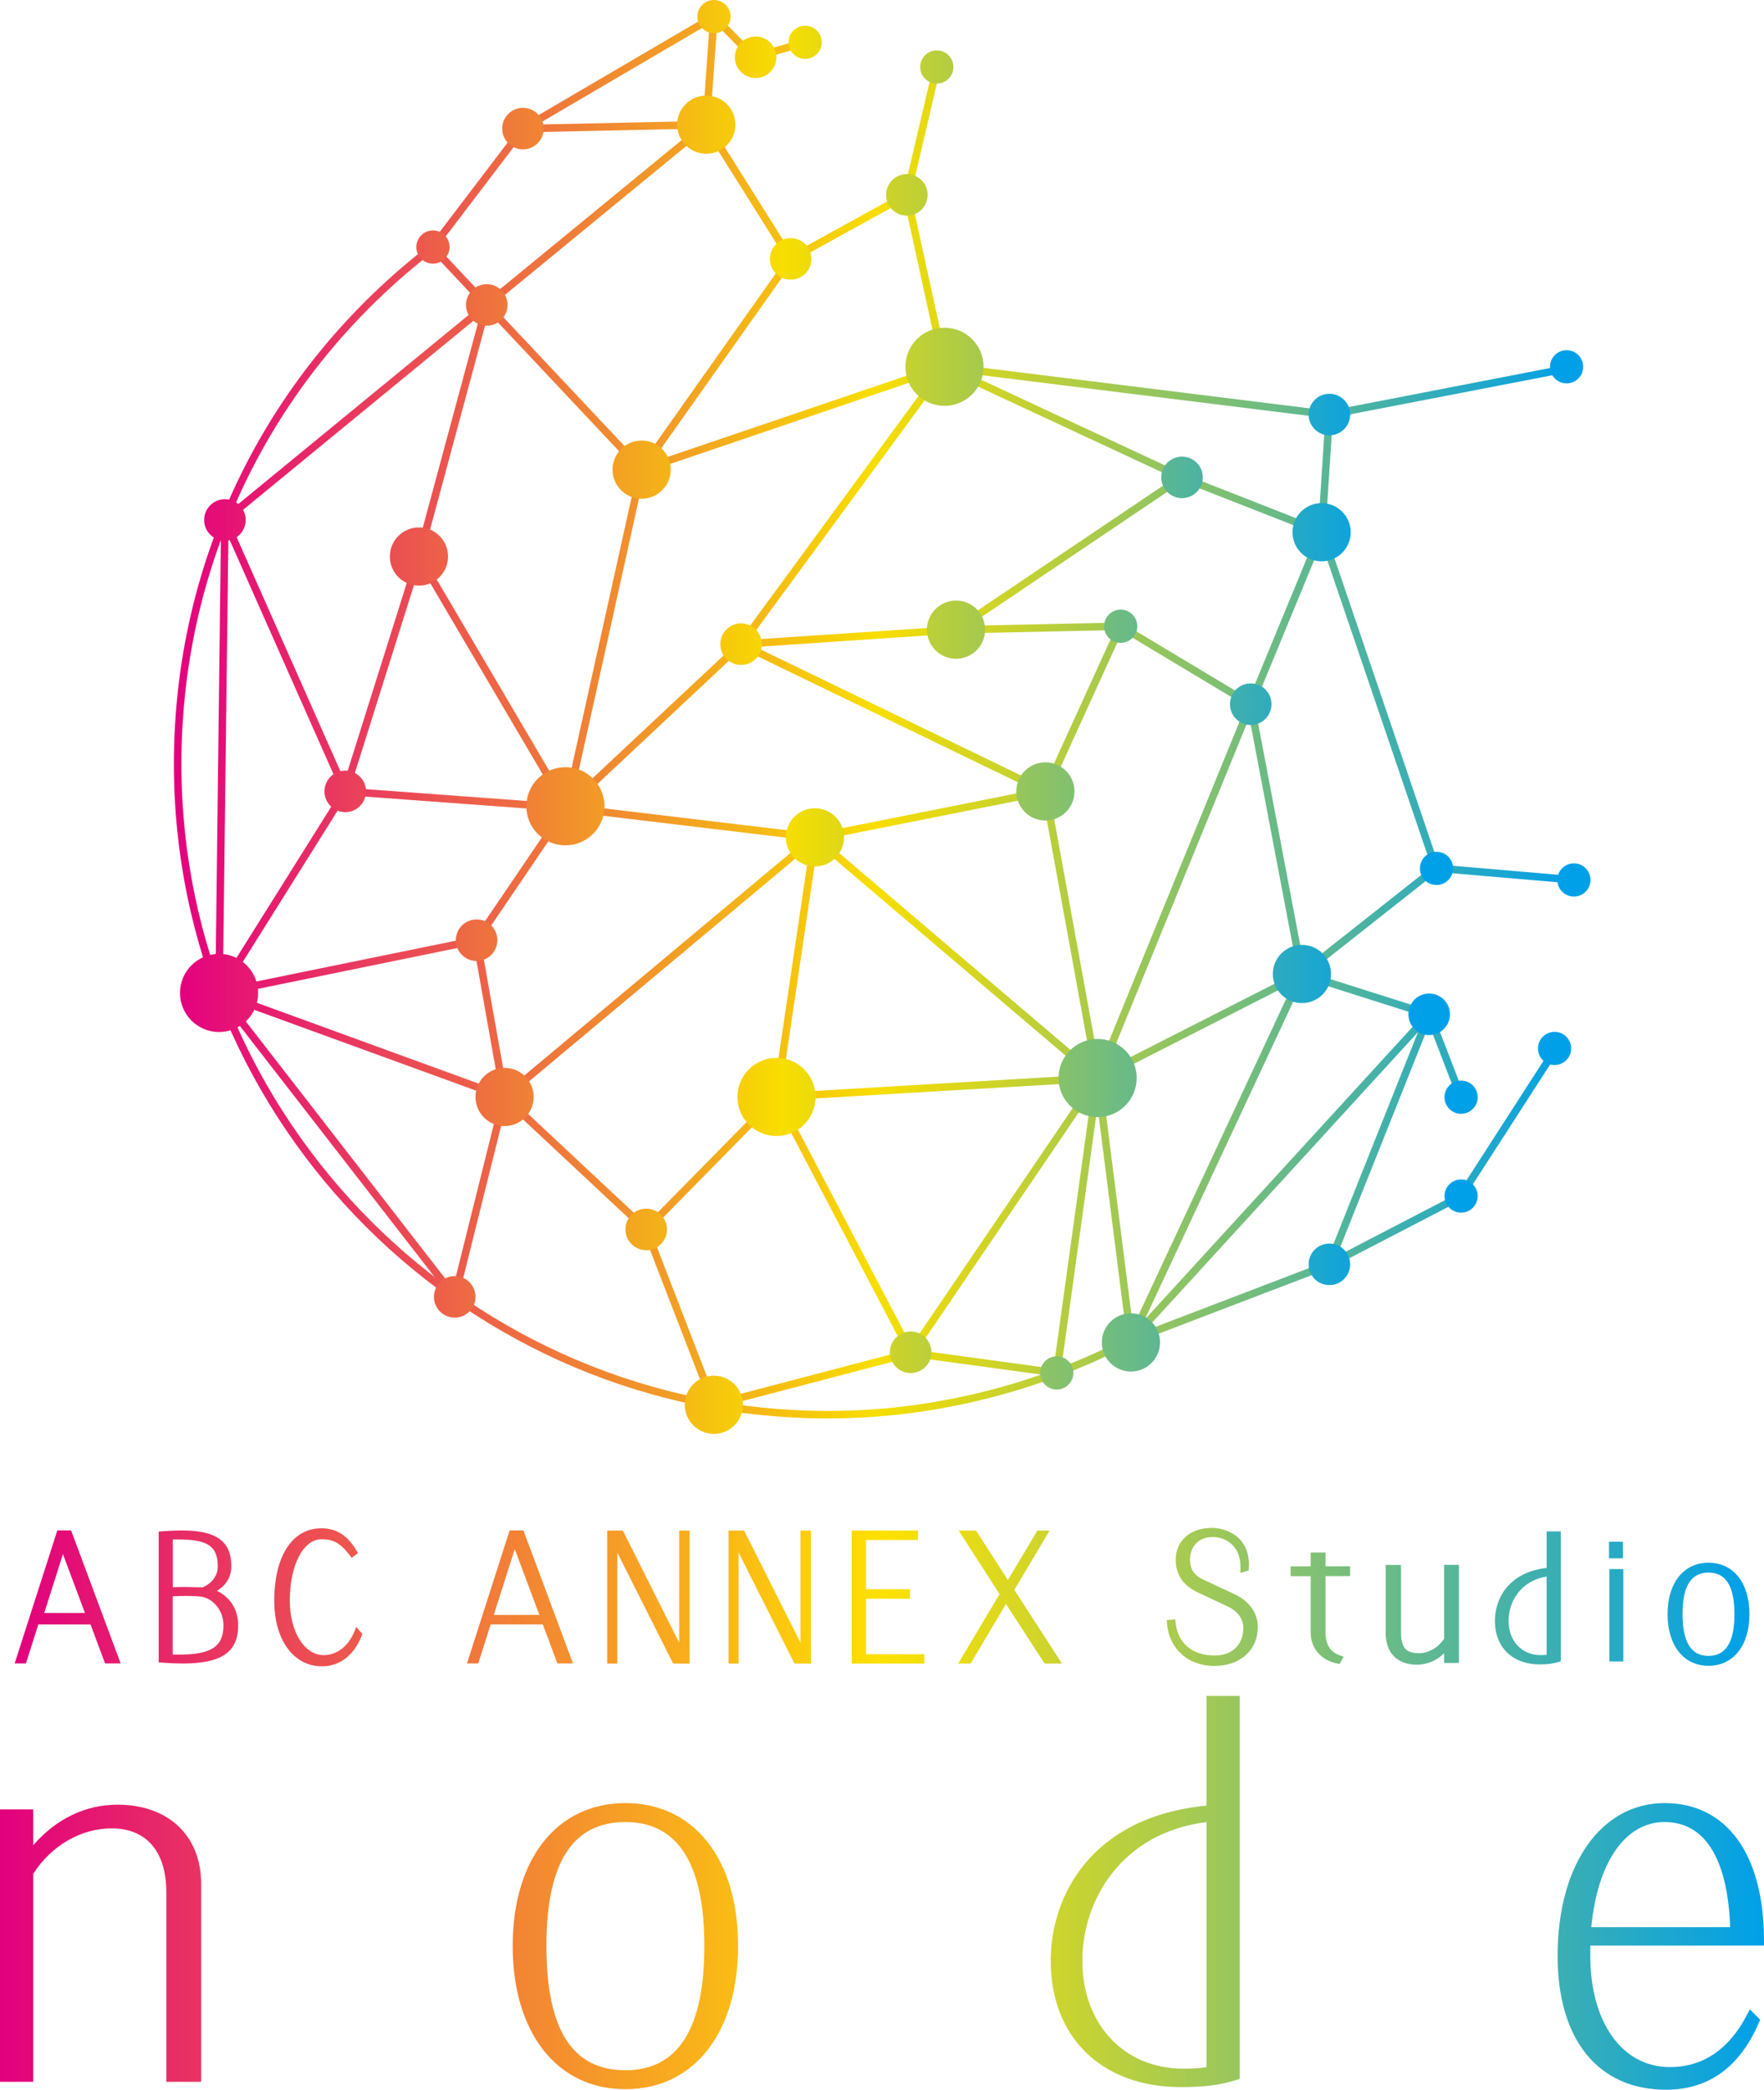 <?xml version="1.0" encoding="UTF-8"?><svg id="_レイヤー_2" xmlns="http://www.w3.org/2000/svg" xmlns:xlink="http://www.w3.org/1999/xlink" viewBox="0 0 300.68 356.2"><defs><style>.cls-1{fill:url(#_名称未設定グラデーション_6-13);}.cls-2{fill:url(#_名称未設定グラデーション_6-11);}.cls-3{fill:url(#_名称未設定グラデーション_6-10);}.cls-4{fill:url(#_名称未設定グラデーション_6-12);}.cls-5{fill:url(#_名称未設定グラデーション_6-14);}.cls-6{fill:url(#_名称未設定グラデーション_10-2);}.cls-7{fill:url(#_名称未設定グラデーション_10-4);}.cls-8{fill:url(#_名称未設定グラデーション_10-3);}.cls-9{fill:url(#_名称未設定グラデーション_497-13);}.cls-10{fill:url(#_名称未設定グラデーション_497-14);}.cls-11{fill:url(#_名称未設定グラデーション_497-15);}.cls-12{fill:url(#_名称未設定グラデーション_497-16);}.cls-13{fill:url(#_名称未設定グラデーション_497-17);}.cls-14{fill:url(#_名称未設定グラデーション_497-18);}.cls-15{fill:url(#_名称未設定グラデーション_497-19);}.cls-16{fill:url(#_名称未設定グラデーション_497-30);}.cls-17{fill:url(#_名称未設定グラデーション_497-31);}.cls-18{fill:url(#_名称未設定グラデーション_497-32);}.cls-19{fill:url(#_名称未設定グラデーション_497-22);}.cls-20{fill:url(#_名称未設定グラデーション_497-20);}.cls-21{fill:url(#_名称未設定グラデーション_497-21);}.cls-22{fill:url(#_名称未設定グラデーション_497-11);}.cls-23{fill:url(#_名称未設定グラデーション_497-10);}.cls-24{fill:url(#_名称未設定グラデーション_497-12);}.cls-25{fill:url(#_名称未設定グラデーション_497-25);}.cls-26{fill:url(#_名称未設定グラデーション_497-26);}.cls-27{fill:url(#_名称未設定グラデーション_497-23);}.cls-28{fill:url(#_名称未設定グラデーション_497-24);}.cls-29{fill:url(#_名称未設定グラデーション_497-36);}.cls-30{fill:url(#_名称未設定グラデーション_497-29);}.cls-31{fill:url(#_名称未設定グラデーション_497-27);}.cls-32{fill:url(#_名称未設定グラデーション_497-28);}.cls-33{fill:url(#_名称未設定グラデーション_497-33);}.cls-34{fill:url(#_名称未設定グラデーション_497-34);}.cls-35{fill:url(#_名称未設定グラデーション_497-35);}.cls-36{fill:url(#_名称未設定グラデーション_497-38);}.cls-37{fill:url(#_名称未設定グラデーション_497-37);}.cls-38{fill:url(#_名称未設定グラデーション_497-39);}.cls-39{fill:url(#_名称未設定グラデーション_497-40);}.cls-40{fill:url(#_名称未設定グラデーション_497-45);}.cls-41{fill:url(#_名称未設定グラデーション_497-43);}.cls-42{fill:url(#_名称未設定グラデーション_497-41);}.cls-43{fill:url(#_名称未設定グラデーション_497-42);}.cls-44{fill:url(#_名称未設定グラデーション_497-44);}.cls-45{fill:url(#_名称未設定グラデーション_495-42);}.cls-46{fill:url(#_名称未設定グラデーション_495-43);}.cls-47{fill:url(#_名称未設定グラデーション_495-40);}.cls-48{fill:url(#_名称未設定グラデーション_495-41);}.cls-49{fill:url(#_名称未設定グラデーション_495-44);}.cls-50{fill:url(#_名称未設定グラデーション_495-45);}.cls-51{fill:url(#_名称未設定グラデーション_495-28);}.cls-52{fill:url(#_名称未設定グラデーション_495-29);}.cls-53{fill:url(#_名称未設定グラデーション_495-22);}.cls-54{fill:url(#_名称未設定グラデーション_495-21);}.cls-55{fill:url(#_名称未設定グラデーション_495-23);}.cls-56{fill:url(#_名称未設定グラデーション_495-20);}.cls-57{fill:url(#_名称未設定グラデーション_495-26);}.cls-58{fill:url(#_名称未設定グラデーション_495-27);}.cls-59{fill:url(#_名称未設定グラデーション_495-24);}.cls-60{fill:url(#_名称未設定グラデーション_495-25);}.cls-61{fill:url(#_名称未設定グラデーション_495-32);}.cls-62{fill:url(#_名称未設定グラデーション_495-30);}.cls-63{fill:url(#_名称未設定グラデーション_495-39);}.cls-64{fill:url(#_名称未設定グラデーション_495-37);}.cls-65{fill:url(#_名称未設定グラデーション_495-34);}.cls-66{fill:url(#_名称未設定グラデーション_495-31);}.cls-67{fill:url(#_名称未設定グラデーション_495-38);}.cls-68{fill:url(#_名称未設定グラデーション_495-35);}.cls-69{fill:url(#_名称未設定グラデーション_495-36);}.cls-70{fill:url(#_名称未設定グラデーション_495-33);}.cls-71{fill:url(#_名称未設定グラデーション_495-17);}.cls-72{fill:url(#_名称未設定グラデーション_495-14);}.cls-73{fill:url(#_名称未設定グラデーション_495-18);}.cls-74{fill:url(#_名称未設定グラデーション_495-13);}.cls-75{fill:url(#_名称未設定グラデーション_495-19);}.cls-76{fill:url(#_名称未設定グラデーション_495-16);}.cls-77{fill:url(#_名称未設定グラデーション_495-12);}.cls-78{fill:url(#_名称未設定グラデーション_495-11);}.cls-79{fill:url(#_名称未設定グラデーション_495-10);}.cls-80{fill:url(#_名称未設定グラデーション_495-15);}.cls-81{fill:url(#_名称未設定グラデーション_495-3);}.cls-82{fill:url(#_名称未設定グラデーション_495-2);}.cls-83{fill:url(#_名称未設定グラデーション_495-5);}.cls-84{fill:url(#_名称未設定グラデーション_495-6);}.cls-85{fill:url(#_名称未設定グラデーション_495-7);}.cls-86{fill:url(#_名称未設定グラデーション_495-8);}.cls-87{fill:url(#_名称未設定グラデーション_495-9);}.cls-88{fill:url(#_名称未設定グラデーション_495-4);}.cls-89{fill:url(#_名称未設定グラデーション_497-2);}.cls-90{fill:url(#_名称未設定グラデーション_497-3);}.cls-91{fill:url(#_名称未設定グラデーション_497-4);}.cls-92{fill:url(#_名称未設定グラデーション_497-9);}.cls-93{fill:url(#_名称未設定グラデーション_497-7);}.cls-94{fill:url(#_名称未設定グラデーション_497-8);}.cls-95{fill:url(#_名称未設定グラデーション_497-5);}.cls-96{fill:url(#_名称未設定グラデーション_497-6);}.cls-97{fill:url(#_名称未設定グラデーション_6);}.cls-98{fill:url(#_名称未設定グラデーション_6-5);}.cls-99{fill:url(#_名称未設定グラデーション_6-8);}.cls-100{fill:url(#_名称未設定グラデーション_6-9);}.cls-101{fill:url(#_名称未設定グラデーション_6-7);}.cls-102{fill:url(#_名称未設定グラデーション_6-4);}.cls-103{fill:url(#_名称未設定グラデーション_6-2);}.cls-104{fill:url(#_名称未設定グラデーション_6-6);}.cls-105{fill:url(#_名称未設定グラデーション_6-3);}.cls-106{fill:url(#_名称未設定グラデーション_495);}.cls-107{fill:url(#_名称未設定グラデーション_497);}.cls-108{fill:url(#_名称未設定グラデーション_10);}</style><linearGradient id="_名称未設定グラデーション_10" x1="0" y1="331.23" x2="300.68" y2="331.23" gradientUnits="userSpaceOnUse"><stop offset="0" stop-color="#e2007e"/><stop offset=".5" stop-color="#ffe100"/><stop offset="1" stop-color="#00a0e9"/></linearGradient><linearGradient id="_名称未設定グラデーション_10-2" y1="331.72" x2="300.68" y2="331.72" xlink:href="#_名称未設定グラデーション_10"/><linearGradient id="_名称未設定グラデーション_10-3" y1="322.41" x2="300.68" y2="322.41" xlink:href="#_名称未設定グラデーション_10"/><linearGradient id="_名称未設定グラデーション_10-4" y1="331.77" x2="300.68" y2="331.77" xlink:href="#_名称未設定グラデーション_10"/><linearGradient id="_名称未設定グラデーション_6" x1="2.49" y1="272.2" x2="298.2" y2="272.2" gradientUnits="userSpaceOnUse"><stop offset="0" stop-color="#e2007e"/><stop offset=".5" stop-color="#ffe100"/><stop offset="1" stop-color="#00a0e9"/></linearGradient><linearGradient id="_名称未設定グラデーション_6-2" y1="272.21" x2="298.2" y2="272.21" xlink:href="#_名称未設定グラデーション_6"/><linearGradient id="_名称未設定グラデーション_6-3" y1="272.28" x2="298.2" y2="272.28" xlink:href="#_名称未設定グラデーション_6"/><linearGradient id="_名称未設定グラデーション_6-4" y1="272.23" x2="298.2" y2="272.23" xlink:href="#_名称未設定グラデーション_6"/><linearGradient id="_名称未設定グラデーション_6-5" y1="272.23" x2="298.2" y2="272.23" xlink:href="#_名称未設定グラデーション_6"/><linearGradient id="_名称未設定グラデーション_6-6" y1="272.23" x2="298.2" y2="272.23" xlink:href="#_名称未設定グラデーション_6"/><linearGradient id="_名称未設定グラデーション_6-7" y1="272.23" x2="298.2" y2="272.23" xlink:href="#_名称未設定グラデーション_6"/><linearGradient id="_名称未設定グラデーション_6-8" x2="298.2" xlink:href="#_名称未設定グラデーション_6"/><linearGradient id="_名称未設定グラデーション_6-9" y1="274.13" x2="298.2" y2="274.13" xlink:href="#_名称未設定グラデーション_6"/><linearGradient id="_名称未設定グラデーション_6-10" y1="275.25" x2="298.2" y2="275.25" xlink:href="#_名称未設定グラデーション_6"/><linearGradient id="_名称未設定グラデーション_6-11" y1="272.36" x2="298.2" y2="272.36" xlink:href="#_名称未設定グラデーション_6"/><linearGradient id="_名称未設定グラデーション_6-12" x1="2.49" y1="275.33" x2="298.2" y2="275.33" xlink:href="#_名称未設定グラデーション_6"/><linearGradient id="_名称未設定グラデーション_6-13" y1="264.2" x2="298.2" y2="264.2" xlink:href="#_名称未設定グラデーション_6"/><linearGradient id="_名称未設定グラデーション_6-14" y1="275.15" x2="298.2" y2="275.15" xlink:href="#_名称未設定グラデーション_6"/><linearGradient id="_名称未設定グラデーション_497" x1="30.13" y1="164.86" x2="268.28" y2="164.86" gradientTransform="translate(131.95 -33.75) rotate(39.91)" gradientUnits="userSpaceOnUse"><stop offset="0" stop-color="#e4007f"/><stop offset=".5" stop-color="#f8de00"/><stop offset="1" stop-color="#00a0e9"/></linearGradient><linearGradient id="_名称未設定グラデーション_497-2" x1="30.13" y1="160.88" x2="268.28" y2="160.88" gradientTransform="matrix(1,0,0,1,0,0)" xlink:href="#_名称未設定グラデーション_497"/><linearGradient id="_名称未設定グラデーション_497-3" x1="30.13" y1="176.55" x2="268.28" y2="176.55" gradientTransform="matrix(1,0,0,1,0,0)" xlink:href="#_名称未設定グラデーション_497"/><linearGradient id="_名称未設定グラデーション_497-4" x1="30.13" y1="224.5" x2="268.28" y2="224.5" gradientTransform="translate(88.74 -26.69) rotate(21.13)" xlink:href="#_名称未設定グラデーション_497"/><linearGradient id="_名称未設定グラデーション_497-5" x1="30.13" y1="76.92" x2="268.28" y2="76.92" gradientTransform="matrix(1,0,0,1,0,0)" xlink:href="#_名称未設定グラデーション_497"/><linearGradient id="_名称未設定グラデーション_497-6" x1="30.17" y1="105.72" x2="268.27" y2="105.72" gradientTransform="matrix(1,0,0,1,0,0)" xlink:href="#_名称未設定グラデーション_497"/><linearGradient id="_名称未設定グラデーション_497-7" x1="30.13" y1="108.27" x2="268.28" y2="108.27" gradientTransform="matrix(1,0,0,1,0,0)" xlink:href="#_名称未設定グラデーション_497"/><linearGradient id="_名称未設定グラデーション_497-8" x1="30.13" y1="71.29" x2="268.28" y2="71.29" gradientTransform="translate(30.12 -39.7) rotate(18.77)" xlink:href="#_名称未設定グラデーション_497"/><linearGradient id="_名称未設定グラデーション_497-9" x1="30.13" y1="114.88" x2="268.28" y2="114.88" gradientTransform="translate(155.17 18.29) rotate(72.54)" xlink:href="#_名称未設定グラデーション_497"/><linearGradient id="_名称未設定グラデーション_497-10" x1="30.13" y1="111.77" x2="268.28" y2="111.77" gradientTransform="translate(49.47 -10.1) rotate(23.91)" xlink:href="#_名称未設定グラデーション_497"/><linearGradient id="_名称未設定グラデーション_497-11" x1="30.13" y1="148.97" x2="268.29" y2="148.97" gradientTransform="translate(162.21 -8.27) rotate(55.82)" xlink:href="#_名称未設定グラデーション_497"/><linearGradient id="_名称未設定グラデーション_497-12" x1="30.13" y1="211.72" x2="268.28" y2="211.72" gradientTransform="matrix(1,0,0,1,0,0)" xlink:href="#_名称未設定グラデーション_497"/><linearGradient id="_名称未設定グラデーション_497-13" x1="30.13" y1="173.62" x2="268.27" y2="173.62" gradientTransform="translate(31.71 -11.96) rotate(10.09)" xlink:href="#_名称未設定グラデーション_497"/><linearGradient id="_名称未設定グラデーション_497-14" x1="30.14" y1="204.02" x2="268.27" y2="204.02" gradientTransform="translate(259.92 75.32) rotate(76)" xlink:href="#_名称未設定グラデーション_497"/><linearGradient id="_名称未設定グラデーション_497-15" x1="30.13" y1="91.58" x2="268.28" y2="91.58" gradientTransform="matrix(1,0,0,1,0,0)" xlink:href="#_名称未設定グラデーション_497"/><linearGradient id="_名称未設定グラデーション_497-16" x1="30.13" y1="141.7" x2="268.28" y2="141.7" gradientTransform="matrix(1,0,0,1,0,0)" xlink:href="#_名称未設定グラデーション_497"/><linearGradient id="_名称未設定グラデーション_497-17" x1="30.13" y1="22.32" x2="268.28" y2="22.32" gradientTransform="translate(143.02 -135.75) rotate(76.81)" xlink:href="#_名称未設定グラデーション_497"/><linearGradient id="_名称未設定グラデーション_497-18" x1="30.13" y1="32.7" x2="268.28" y2="32.7" gradientTransform="translate(36.97 -62.88) rotate(32.16)" xlink:href="#_名称未設定グラデーション_497"/><linearGradient id="_名称未設定グラデーション_497-19" x1="30.13" y1="66.02" x2="268.28" y2="66.02" gradientTransform="translate(71.34 -47.95) rotate(43.24)" xlink:href="#_名称未設定グラデーション_497"/><linearGradient id="_名称未設定グラデーション_497-20" x1="30.13" y1="47.08" x2="268.29" y2="47.08" gradientTransform="translate(53.53 -40.89) rotate(43.24)" xlink:href="#_名称未設定グラデーション_497"/><linearGradient id="_名称未設定グラデーション_497-21" x1="30.13" y1="197.66" x2="268.28" y2="197.66" gradientTransform="matrix(1,0,0,1,0,0)" xlink:href="#_名称未設定グラデーション_497"/><linearGradient id="_名称未設定グラデーション_497-22" x1="20.57" y1="146.71" x2="269.38" y2="146.71" gradientTransform="matrix(1,0,0,1,0,0)" xlink:href="#_名称未設定グラデーション_497"/><linearGradient id="_名称未設定グラデーション_497-23" x1="30.13" y1="148.99" x2="268.28" y2="148.99" gradientTransform="translate(383.08 -119.3) rotate(85.11)" xlink:href="#_名称未設定グラデーション_497"/><linearGradient id="_名称未設定グラデーション_497-24" x1="30.13" y1="164.76" x2="268.28" y2="164.76" gradientTransform="translate(34.24 -8.54) rotate(11.57)" xlink:href="#_名称未設定グラデーション_497"/><linearGradient id="_名称未設定グラデーション_497-25" x1="30.13" y1="178.12" x2="268.28" y2="178.12" gradientTransform="translate(207.92 59.21) rotate(69.98)" xlink:href="#_名称未設定グラデーション_497"/><linearGradient id="_名称未設定グラデーション_497-26" x1="30.13" y1="155.04" x2="268.28" y2="155.04" gradientTransform="matrix(1,0,0,1,0,0)" xlink:href="#_名称未設定グラデーション_497"/><linearGradient id="_名称未設定グラデーション_497-27" x1="30.13" y1="54.95" x2="268.28" y2="54.95" gradientTransform="translate(52.88 -37.87) rotate(39.38)" xlink:href="#_名称未設定グラデーション_497"/><linearGradient id="_名称未設定グラデーション_497-28" x1="30.13" y1="47.46" x2="268.28" y2="47.46" gradientTransform="matrix(1,0,0,1,0,0)" xlink:href="#_名称未設定グラデーション_497"/><linearGradient id="_名称未設定グラデーション_497-29" x1="30.13" y1="152.08" x2="268.28" y2="152.08" gradientTransform="translate(151.39 30.56) rotate(57.92)" xlink:href="#_名称未設定グラデーション_497"/><linearGradient id="_名称未設定グラデーション_497-30" x1="30.13" y1="71.95" x2="268.28" y2="71.95" gradientTransform="translate(169.93 -122.71) rotate(65.02)" xlink:href="#_名称未設定グラデーション_497"/><linearGradient id="_名称未設定グラデーション_497-31" x1="30.13" y1="200.76" x2="268.28" y2="200.76" gradientTransform="matrix(1,0,0,1,0,0)" xlink:href="#_名称未設定グラデーション_497"/><linearGradient id="_名称未設定グラデーション_497-32" x1="30.13" y1="179.96" x2="268.28" y2="179.96" gradientTransform="translate(81.12 -76.49) rotate(21.06)" xlink:href="#_名称未設定グラデーション_497"/><linearGradient id="_名称未設定グラデーション_497-33" x1="30.14" y1="191.22" x2="268.28" y2="191.22" gradientTransform="translate(278.52 -128.55) rotate(57.19)" xlink:href="#_名称未設定グラデーション_497"/><linearGradient id="_名称未設定グラデーション_497-34" x1="30.13" y1="32.05" x2="268.28" y2="32.05" gradientTransform="translate(57.65 -52.17) rotate(52.74)" xlink:href="#_名称未設定グラデーション_497"/><linearGradient id="_名称未設定グラデーション_497-35" x1="30.13" y1="21.59" x2="268.28" y2="21.59" gradientTransform="translate(.49 -2.24) rotate(1.23)" xlink:href="#_名称未設定グラデーション_497"/><linearGradient id="_名称未設定グラデーション_497-36" x1="30.13" y1="73.43" x2="268.28" y2="73.43" gradientTransform="translate(127.99 -20.21) rotate(74.91)" xlink:href="#_名称未設定グラデーション_497"/><linearGradient id="_名称未設定グラデーション_497-37" x1="30.13" y1="12.08" x2="268.28" y2="12.08" gradientTransform="matrix(1,0,0,1,0,0)" xlink:href="#_名称未設定グラデーション_497"/><linearGradient id="_名称未設定グラデーション_497-38" x1="30.13" y1="128.51" x2="268.28" y2="128.51" gradientTransform="matrix(1,0,0,1,0,0)" xlink:href="#_名称未設定グラデーション_497"/><linearGradient id="_名称未設定グラデーション_497-39" x1="30.13" y1="66.6" x2="268.28" y2="66.6" gradientTransform="translate(235.99 -133.92) rotate(82.92)" xlink:href="#_名称未設定グラデーション_497"/><linearGradient id="_名称未設定グラデーション_497-40" x1="30.13" y1="94.36" x2="268.28" y2="94.36" gradientTransform="translate(83.78 -85.68) rotate(33.96)" xlink:href="#_名称未設定グラデーション_497"/><linearGradient id="_名称未設定グラデーション_497-41" x1="30.13" y1="122.4" x2="268.28" y2="122.4" gradientTransform="matrix(1,0,0,1,0,0)" xlink:href="#_名称未設定グラデーション_497"/><linearGradient id="_名称未設定グラデーション_497-42" x1="30.13" y1="6.44" x2="268.28" y2="6.44" gradientTransform="matrix(1,0,0,1,0,0)" xlink:href="#_名称未設定グラデーション_497"/><linearGradient id="_名称未設定グラデーション_497-43" x1="30.13" y1="151.89" x2="268.28" y2="151.89" gradientTransform="translate(265.05 -90.83) rotate(67.77)" xlink:href="#_名称未設定グラデーション_497"/><linearGradient id="_名称未設定グラデーション_497-44" x1="30.13" y1="140.2" x2="268.28" y2="140.2" gradientTransform="translate(242.97 6.63) rotate(83.18)" xlink:href="#_名称未設定グラデーション_497"/><linearGradient id="_名称未設定グラデーション_497-45" x1="32.27" y1="86.16" x2="265.09" y2="86.16" gradientTransform="translate(128.2 -80.64) rotate(53.75)" xlink:href="#_名称未設定グラデーション_497"/><linearGradient id="_名称未設定グラデーション_495" x1="30.68" y1="209.56" x2="236.08" y2="209.56" gradientUnits="userSpaceOnUse"><stop offset="0" stop-color="#e4007f"/><stop offset=".5" stop-color="#f8de00"/><stop offset="1" stop-color="#00a0e9"/></linearGradient><linearGradient id="_名称未設定グラデーション_495-2" y1="230.5" x2="236.08" y2="230.5" xlink:href="#_名称未設定グラデーション_495"/><linearGradient id="_名称未設定グラデーション_495-3" y1="228.82" x2="236.08" y2="228.82" xlink:href="#_名称未設定グラデーション_495"/><linearGradient id="_名称未設定グラデーション_495-4" x1="30.68" y1="107.33" x2="236.08" y2="107.33" xlink:href="#_名称未設定グラデーション_495"/><linearGradient id="_名称未設定グラデーション_495-5" y1="186.98" x2="236.08" y2="186.98" xlink:href="#_名称未設定グラデーション_495"/><linearGradient id="_名称未設定グラデーション_495-6" y1="169.25" x2="236.08" y2="169.25" xlink:href="#_名称未設定グラデーション_495"/><linearGradient id="_名称未設定グラデーション_495-7" y1="183.75" x2="236.08" y2="183.75" xlink:href="#_名称未設定グラデーション_495"/><linearGradient id="_名称未設定グラデーション_495-8" y1="62.52" x2="236.08" y2="62.52" xlink:href="#_名称未設定グラデーション_495"/><linearGradient id="_名称未設定グラデーション_495-9" y1="186.98" x2="236.08" y2="186.98" xlink:href="#_名称未設定グラデーション_495"/><linearGradient id="_名称未設定グラデーション_495-10" y1="80.05" x2="236.08" y2="80.05" xlink:href="#_名称未設定グラデーション_495"/><linearGradient id="_名称未設定グラデーション_495-11" x1="30.68" y1="137.43" x2="236.08" y2="137.43" xlink:href="#_名称未設定グラデーション_495"/><linearGradient id="_名称未設定グラデーション_495-12" x1="30.68" y1="44.13" x2="236.08" y2="44.13" xlink:href="#_名称未設定グラデーション_495"/><linearGradient id="_名称未設定グラデーション_495-13" y1="109.8" x2="236.08" y2="109.8" xlink:href="#_名称未設定グラデーション_495"/><linearGradient id="_名称未設定グラデーション_495-14" y1="9.76" x2="236.08" y2="9.76" xlink:href="#_名称未設定グラデーション_495"/><linearGradient id="_名称未設定グラデーション_495-15" y1="51.98" x2="236.08" y2="51.98" xlink:href="#_名称未設定グラデーション_495"/><linearGradient id="_名称未設定グラデーション_495-16" y1="21.92" x2="236.08" y2="21.92" xlink:href="#_名称未設定グラデーション_495"/><linearGradient id="_名称未設定グラデーション_495-17" y1="134.89" y2="134.89" xlink:href="#_名称未設定グラデーション_495"/><linearGradient id="_名称未設定グラデーション_495-18" y1="160.26" y2="160.26" xlink:href="#_名称未設定グラデーション_495"/><linearGradient id="_名称未設定グラデーション_495-19" y1="221.05" x2="236.08" y2="221.05" xlink:href="#_名称未設定グラデーション_495"/><linearGradient id="_名称未設定グラデーション_495-20" y1="88.63" x2="236.08" y2="88.63" xlink:href="#_名称未設定グラデーション_495"/><linearGradient id="_名称未設定グラデーション_495-21" y1="94.86" x2="236.08" y2="94.86" xlink:href="#_名称未設定グラデーション_495"/><linearGradient id="_名称未設定グラデーション_495-22" y1="21.25" x2="236.08" y2="21.25" xlink:href="#_名称未設定グラデーション_495"/><linearGradient id="_名称未設定グラデーション_495-23" y1="134.9" x2="236.08" y2="134.9" xlink:href="#_名称未設定グラデーション_495"/><linearGradient id="_名称未設定グラデーション_495-24" y1="239.45" x2="236.08" y2="239.45" xlink:href="#_名称未設定グラデーション_495"/><linearGradient id="_名称未設定グラデーション_495-25" x1="30.68" y1="90.72" x2="236.08" y2="90.72" xlink:href="#_名称未設定グラデーション_495"/><linearGradient id="_名称未設定グラデーション_495-26" x1="30.68" y1="166.02" x2="236.08" y2="166.02" xlink:href="#_名称未設定グラデーション_495"/><linearGradient id="_名称未設定グラデーション_495-27" y1="142.73" x2="236.08" y2="142.73" xlink:href="#_名称未設定グラデーション_495"/><linearGradient id="_名称未設定グラデーション_495-28" y1="81.37" x2="236.08" y2="81.37" xlink:href="#_名称未設定グラデーション_495"/><linearGradient id="_名称未設定グラデーション_495-29" x1="30.68" y1="33.22" x2="236.08" y2="33.22" xlink:href="#_名称未設定グラデーション_495"/><linearGradient id="_名称未設定グラデーション_495-30" y1="11.42" x2="236.08" y2="11.42" xlink:href="#_名称未設定グラデーション_495"/><linearGradient id="_名称未設定グラデーション_495-31" x1="30.68" y1="2.83" x2="236.08" y2="2.83" xlink:href="#_名称未設定グラデーション_495"/><linearGradient id="_名称未設定グラデーション_495-32" y1="62.52" x2="236.08" y2="62.52" xlink:href="#_名称未設定グラデーション_495"/><linearGradient id="_名称未設定グラデーション_495-33" y1="149.99" x2="236.08" y2="149.99" xlink:href="#_名称未設定グラデーション_495"/><linearGradient id="_名称未設定グラデーション_495-34" y1="187.02" x2="236.08" y2="187.02" xlink:href="#_名称未設定グラデーション_495"/><linearGradient id="_名称未設定グラデーション_495-35" y1="203.87" x2="236.08" y2="203.87" xlink:href="#_名称未設定グラデーション_495"/><linearGradient id="_名称未設定グラデーション_495-36" y1="178.71" x2="236.08" y2="178.71" xlink:href="#_名称未設定グラデーション_495"/><linearGradient id="_名称未設定グラデーション_495-37" x1="30.68" y1="148.02" x2="236.08" y2="148.02" xlink:href="#_名称未設定グラデーション_495"/><linearGradient id="_名称未設定グラデーション_495-38" y1="120.03" x2="236.08" y2="120.03" xlink:href="#_名称未設定グラデーション_495"/><linearGradient id="_名称未設定グラデーション_495-39" y1="215.51" x2="236.08" y2="215.51" xlink:href="#_名称未設定グラデーション_495"/><linearGradient id="_名称未設定グラデーション_495-40" y1="172.89" x2="236.08" y2="172.89" xlink:href="#_名称未設定グラデーション_495"/><linearGradient id="_名称未設定グラデーション_495-41" x1="30.68" y1="70.66" x2="236.08" y2="70.66" xlink:href="#_名称未設定グラデーション_495"/><linearGradient id="_名称未設定グラデーション_495-42" y1="106.74" x2="236.08" y2="106.74" xlink:href="#_名称未設定グラデーション_495"/><linearGradient id="_名称未設定グラデーション_495-43" y1="42.11" x2="236.08" y2="42.11" xlink:href="#_名称未設定グラデーション_495"/><linearGradient id="_名称未設定グラデーション_495-44" x1="30.68" y1="234.02" x2="236.08" y2="234.02" xlink:href="#_名称未設定グラデーション_495"/><linearGradient id="_名称未設定グラデーション_495-45" x1="30.68" y1="7.21" x2="236.08" y2="7.21" xlink:href="#_名称未設定グラデーション_495"/></defs><g id="_シンボル_x26_ロゴタイプ_x28_アウトライン_x29_"><path class="cls-108" d="M20.02,307.61c-5.47,0-10.49,2.44-14.36,6.92v-6.11H0v46.43h5.66v-35.44c3.03-4.79,8.13-7.76,13.37-7.76,5.92,0,9.32,3.95,9.32,10.85v32.35h5.93v-33.79c0-8.17-5.6-13.45-14.26-13.45Z"/><path class="cls-6" d="M106.6,307.34c-11.67,0-19.21,9.55-19.21,24.34s7.54,24.43,19.21,24.43,19.21-9.59,19.21-24.43-7.54-24.34-19.21-24.34ZM106.6,310.57c8.93,0,13.46,7.1,13.46,21.11s-4.4,21.2-13.46,21.2-13.46-6.93-13.46-21.2,4.53-21.11,13.46-21.11Z"/><path class="cls-8" d="M205.65,289.07v18.7c-19.58,1.9-26.55,15.36-26.55,26.43,0,13.09,8.71,21.55,22.18,21.55,4.01,0,6.65-.34,9.43-1.21l.6-.19v-65.28h-5.66ZM205.65,310.58v41.79c-1.15.16-2.49.24-3.92.24-10.15,0-17.24-7.57-17.24-18.41,0-10.23,6.63-21.83,21.16-23.62Z"/><path class="cls-7" d="M300.68,331.63v-.85c0-14.68-6.34-23.44-16.96-23.44s-18.22,10.23-18.22,26.05c0,14.28,6.91,22.81,18.49,22.81,7.22,0,12.54-3.84,15.81-11.4l.23-.53-1.76-1.76-.54,1.02c-3.08,5.85-7.49,8.81-13.11,8.81-8.1,0-13.55-7.61-13.55-18.95v-1.76h29.61ZM283.72,310.57c9.13,0,10.97,10.84,11.19,17.92h-23.67c1.07-11.08,5.81-17.92,12.48-17.92Z"/><path class="cls-97" d="M12.13,260.86h-2.36l-7.27,22.68h1.92l2.11-6.65h8.9l2.48,6.65h2.66l-8.45-22.68ZM7.54,274.94l3.19-10.03,3.75,10.03h-6.95Z"/><path class="cls-103" d="M36.97,271.15c1.55-.88,2.46-2.37,2.46-4.16,0-4.29-2.54-6.12-8.48-6.12-.91,0-1.96.05-3.39.15l-.51.04v22.3l.51.04c1.49.1,2.59.15,3.57.15,6.64,0,9.47-1.95,9.47-6.5,0-3-1.66-4.98-3.63-5.89ZM34.55,270.57c-.53,0-1.04-.02-1.53-.03-.48-.01-.95-.03-1.4-.03-.74,0-1.44,0-2.17.03v-8.14c.32,0,.63,0,.92,0,5.05,0,6.75,1.16,6.75,4.6,0,1.54-.91,2.81-2.56,3.58ZM29.44,282.02v-9.93c.75-.04,1.57-.06,2.38-.06,1,0,1.76.04,2.42.12,1.85.21,3.85,2.15,3.85,4.9,0,3.63-2.08,4.99-7.68,4.99-.27.01-.64,0-.98,0Z"/><path class="cls-105" d="M60.39,278.15c-1.08,2.53-2.99,3.97-5.22,3.97-3.29,0-5.77-3.99-5.77-9.27,0-6.07,2.28-10.48,5.41-10.48,1.78,0,3.07.44,4.8,2.73l.33.44,1.08-.81-.25-.43c-1.53-2.59-3.44-3.8-5.99-3.8-4.95,0-8.03,4.73-8.03,12.34,0,6.69,3.28,11.19,8.15,11.19,3,0,5.46-1.9,6.75-5.2l.12-.32-1.04-1.18-.34.8Z"/><path class="cls-97" d="M86.87,260.86l-7.27,22.68h1.92l2.11-6.65h8.9l2.48,6.65h2.66l-8.45-22.68h-2.36ZM84.17,275.27l3.57-11.22,4.2,11.22h-7.77Z"/><polygon class="cls-102" points="115.77 280 106.16 260.89 103.5 260.89 103.5 283.56 105.22 283.56 105.22 264.64 114.74 283.56 117.55 283.56 117.55 260.89 115.77 260.89 115.77 280"/><polygon class="cls-98" points="136.45 280 126.84 260.89 124.18 260.89 124.18 283.56 125.9 283.56 125.9 264.64 135.42 283.56 138.23 283.56 138.23 260.89 136.45 260.89 136.45 280"/><polygon class="cls-104" points="147.62 272.51 155.1 272.51 155.1 270.88 147.62 270.88 147.62 262.49 156.46 262.49 156.46 260.89 145.17 260.89 145.17 283.56 157.55 283.56 157.55 281.97 147.62 281.97 147.62 272.51"/><polygon class="cls-101" points="178.91 260.89 176.83 260.89 171.8 269.32 166.37 260.89 163.41 260.89 170.38 271.72 163.33 283.56 165.44 283.56 171.47 273.4 178.06 283.56 181.02 283.56 172.9 271 178.91 260.89"/><path class="cls-99" d="M210.42,271.73l-5.31-2.47c-1.55-.72-2.27-1.8-2.27-3.39,0-1.79,1.02-3.88,3.88-3.88,2.27,0,4.72,1.57,4.72,5.02v1.1l1.41-.42v-.41c0-.09,0-.17.01-.26,0-.11.02-.22.02-.34,0-4.94-4.11-6.25-6.28-6.25-3.7,0-6.19,2.18-6.19,5.43,0,2.56,1.25,4.39,3.82,5.6.68.31,1.47.69,2.36,1.11.83.4,1.75.83,2.76,1.3,1.61.76,2.58,2.1,2.58,3.6,0,2.87-1.91,4.72-4.87,4.72-3.83,0-6.32-2.1-6.68-5.62l-.05-.54-1.45.12.04.55c.34,4.34,3.58,7.26,8.06,7.26s7.42-2.74,7.42-6.67c0-2.32-1.48-4.4-3.97-5.56Z"/><path class="cls-100" d="M225.95,264.63h-2.54v2.36h-3.42v1.67h3.42v9.67c0,2.62,1.82,4.71,4.53,5.22l.4.07.69-1.24-.65-.22c-2.01-.67-2.44-2.46-2.44-3.84v-9.67h4.19v-1.67h-4.19v-2.36Z"/><path class="cls-3" d="M246.15,279.34c-1.02,1.51-2.63,2.45-4.25,2.45-1.91,0-3.09-.58-3.09-3.5v-11.54h-2.62v11.54c0,3.47,1.96,5.46,5.37,5.46,1.69,0,3.28-.68,4.59-1.95v1.66h2.53v-16.73h-2.53v12.6Z"/><path class="cls-2" d="M263.63,267.26c-6.5.73-8.82,5.27-8.82,9.02,0,4.51,3,7.42,7.63,7.42,1.34,0,2.27-.12,3.21-.41l.39-.12v-22.14h-2.41v6.24ZM262.6,282.12c-3.21,0-5.46-2.4-5.46-5.85,0-3.21,2.04-6.84,6.49-7.54v13.34c-.31.03-.67.05-1.03.05Z"/><rect class="cls-4" x="274.32" y="267.45" width="2.38" height="15.75"/><rect class="cls-1" x="274.26" y="262.79" width="2.38" height="2.83"/><path class="cls-5" d="M291.22,266.37c-4.24,0-6.98,3.44-6.98,8.77s2.74,8.8,6.98,8.8,6.98-3.46,6.98-8.8-2.74-8.77-6.98-8.77ZM291.22,282.25c-2.97,0-4.42-2.33-4.42-7.12s1.44-7.08,4.42-7.08,4.42,2.32,4.42,7.08-1.44,7.12-4.42,7.12Z"/><rect class="cls-107" x="77.96" y="164.22" width="68.98" height="1.28" transform="translate(-79.57 110.54) rotate(-39.91)"/><path class="cls-89" d="M132.4,187.61l-.08-1.27,53.15-3.13-47.98-40.84,41.2-8.22,8.98,49.27,1.04.88-56.31,3.32ZM140.33,143.1l45.82,39-8.47-46.46-37.35,7.45Z"/><polygon class="cls-90" points="110.16 210.46 85.56 187.45 86.43 186.52 110.13 208.68 131.76 186.68 138.28 142.64 139.54 142.83 132.96 187.27 110.16 210.46"/><rect class="cls-91" x="115.28" y="208.49" width="1.27" height="32.02" transform="translate(-73.14 56.89) rotate(-21.13)"/><polygon class="cls-95" points="225.86 91.63 201.23 81.98 201.7 80.79 224.7 89.81 225.98 70.14 266.89 62.21 267.14 63.47 227.19 71.2 225.86 91.63"/><polygon class="cls-96" points="213.49 120.97 190.69 107.29 191.35 106.2 212.87 119.11 224.69 90.48 225.87 90.96 213.49 120.97"/><polygon class="cls-93" points="126.37 110.44 126.28 109.16 162.9 106.71 191 106.11 191.03 107.38 162.96 107.98 126.37 110.44"/><rect class="cls-94" x="107.91" y="70.66" width="54.52" height="1.27" transform="translate(-15.75 47.28) rotate(-18.77)"/><rect class="cls-92" x="44.14" y="114.25" width="41.95" height="1.28" transform="translate(-64.01 142.53) rotate(-72.54)"/><rect class="cls-23" x="47.95" y="86.47" width="1.28" height="50.6" transform="translate(-41.13 29.28) rotate(-23.91)"/><rect class="cls-22" x="75.26" y="148.33" width="27.31" height="1.28" transform="translate(-84.28 138.84) rotate(-55.82)"/><path class="cls-24" d="M121.85,240.05l-.32-1.23,32.79-8.61-22.52-42.94,1.13-.59,22.4,42.7,31.24-45.99,1.16.45-7.05,50.9-25.11-3.43-.38.55-.26-.49-33.08,8.68ZM156.36,230.13l23.22,3.17,6.5-46.93-29.73,43.76Z"/><rect class="cls-9" x="82.98" y="160.05" width="1.28" height="27.14" transform="translate(-29.13 17.34) rotate(-10.09)"/><rect class="cls-10" x="64.2" y="203.38" width="35.11" height="1.28" transform="translate(-135.99 233.97) rotate(-76)"/><polygon class="cls-11" points="96.86 139.39 70.86 95.19 71.95 94.55 96.31 135.95 108.76 79.8 108.84 79.69 134.24 43.77 135.28 44.51 109.95 80.32 96.86 139.39"/><path class="cls-12" d="M141.19,241.78c-61.51,0-111.55-50.04-111.55-111.55,0-35,15.96-67.3,43.78-88.62l.78,1.01c-27.51,21.07-43.28,53-43.28,87.6,0,60.81,49.47,110.28,110.28,110.28,17.58,0,35.28-4.37,51.17-12.63l.59,1.13c-16.07,8.35-33.97,12.77-51.76,12.77Z"/><rect class="cls-13" x="145.93" y="21.69" width="22.39" height="1.28" transform="translate(99.55 170.21) rotate(-76.81)"/><rect class="cls-14" x="126.93" y="19.19" width="1.28" height="27.02" transform="translate(2.16 72.91) rotate(-32.16)"/><rect class="cls-15" x="95.52" y="46.76" width="1.28" height="38.53" transform="translate(-19.12 83.8) rotate(-43.24)"/><rect class="cls-20" x="77.71" y="40.35" width="1.28" height="13.47" transform="translate(-10.98 66.46) rotate(-43.24)"/><path class="cls-21" d="M192.42,230.71l-6.01-47.33,36.88-18.77-30.87,66.1ZM187.78,184.12l5.34,42.06,27.43-58.75-32.77,16.69Z"/><polygon class="cls-19" points="243.41 173.51 221.36 166.51 212.55 120.16 213.81 119.92 222.47 165.53 243.79 172.29 243.41 173.51"/><rect class="cls-27" x="255.88" y="137.19" width="1.28" height="23.6" transform="translate(86.19 391.86) rotate(-85.11)"/><rect class="cls-28" x="36.88" y="164.12" width="44.82" height="1.28" transform="translate(-31.84 15.24) rotate(-11.57)"/><rect class="cls-25" x="61.03" y="152.22" width="1.28" height="51.79" transform="translate(-126.8 175.09) rotate(-69.98)"/><polygon class="cls-26" points="77.01 221.45 36.69 169.47 36.7 169.25 37.69 88.63 38.97 88.65 37.97 169.04 78.01 220.66 77.01 221.45"/><rect class="cls-31" x="26.27" y="54.31" width="106.17" height="1.28" transform="translate(-16.85 62.82) rotate(-39.38)"/><polygon class="cls-32" points="160.36 62.66 154.13 34.19 135.07 44.7 134.46 43.58 155.01 32.25 161.61 62.39 160.36 62.66"/><rect class="cls-30" x="27.82" y="151.44" width="40.53" height="1.28" transform="translate(-106.31 112.04) rotate(-57.92)"/><rect class="cls-16" x="180.59" y="49.62" width="1.28" height="44.66" transform="translate(39.48 205.85) rotate(-65.02)"/><path class="cls-17" d="M193,229.04l-.7-1.03,50.83-55.55,1.06.67-16.37,41.03,20.93-10.86.59,1.13-23.97,12.44.1-.24-32.46,12.41ZM241.71,175.91l-46.65,50.98,31.04-11.87,15.61-39.11Z"/><rect class="cls-18" x="245.68" y="172.39" width="1.28" height="15.13" transform="translate(-48.21 100.53) rotate(-21.06)"/><rect class="cls-33" x="242.14" y="190.58" width="30.08" height="1.28" transform="translate(-42.9 303.74) rotate(-57.19)"/><rect class="cls-34" x="68.71" y="31.41" width="25.44" height="1.28" transform="translate(6.63 77.46) rotate(-52.74)"/><rect class="cls-35" x="89.13" y="20.95" width="31.25" height="1.28" transform="translate(-.44 2.25) rotate(-1.23)"/><rect class="cls-29" x="54.98" y="72.79" width="44.41" height="1.28" transform="translate(-13.81 128.84) rotate(-74.91)"/><polygon class="cls-37" points="89.46 22.47 88.81 21.37 122.41 1.68 121.02 21.31 119.74 21.22 120.97 4 89.46 22.47"/><polygon class="cls-36" points="222.31 166.52 221.52 165.52 244.01 147.76 224.68 90.91 225.88 90.5 245.51 148.21 222.31 166.52"/><rect class="cls-38" x="193.15" y="33.54" width="1.28" height="66.11" transform="translate(103.81 250.7) rotate(-82.92)"/><rect class="cls-39" x="158.98" y="93.72" width="46.45" height="1.28" transform="translate(-21.63 117.87) rotate(-33.96)"/><polygon class="cls-42" points="96.82 138.33 58.79 135.53 58.88 134.26 96.35 137.01 126.21 109.04 126.6 109.23 177.88 134.04 190.44 106.48 191.6 107.01 178.5 135.76 126.44 110.57 96.82 138.33"/><polygon class="cls-43" points="128.29 10.48 121.23 3.29 122.15 2.4 128.66 9.05 137.06 6.62 137.41 7.85 128.29 10.48"/><rect class="cls-41" x="165.72" y="151.26" width="68.84" height="1.28" transform="translate(-16.17 279.71) rotate(-67.77)"/><rect class="cls-44" x="117.11" y="118.89" width="1.27" height="42.63" transform="translate(-35.45 240.46) rotate(-83.18)"/><rect class="cls-40" x="114.34" y="85.53" width="58.62" height="1.28" transform="translate(-10.77 151.07) rotate(-53.75)"/><circle class="cls-106" cx="110.15" cy="209.56" r="3.54"/><circle class="cls-82" cx="155.23" cy="230.5" r="3.54"/><circle class="cls-81" cx="192.77" cy="228.82" r="4.96"/><circle class="cls-88" cx="162.96" cy="107.33" r="4.96"/><circle class="cls-83" cx="86.01" cy="186.98" r="4.96"/><circle class="cls-84" cx="37.34" cy="169.25" r="6.66"/><circle class="cls-85" cx="187.09" cy="183.75" r="6.66"/><circle class="cls-86" cx="160.99" cy="62.52" r="6.66"/><circle class="cls-87" cx="132.36" cy="186.98" r="6.66"/><circle class="cls-79" cx="109.37" cy="80.05" r="4.96"/><circle class="cls-78" cx="96.38" cy="137.43" r="6.66"/><circle class="cls-77" cx="134.77" cy="44.13" r="3.54"/><circle class="cls-74" cx="126.32" cy="109.8" r="3.54"/><circle class="cls-72" cx="128.8" cy="9.76" r="3.54"/><circle class="cls-80" cx="82.97" cy="51.98" r="3.54"/><circle class="cls-76" cx="89.14" cy="21.92" r="3.54"/><circle class="cls-71" cx="58.85" cy="134.89" r="3.54"/><circle class="cls-73" cx="81.24" cy="160.26" r="3.54"/><circle class="cls-75" cx="77.51" cy="221.05" r="3.54"/><circle class="cls-56" cx="38.34" cy="88.63" r="3.54"/><circle class="cls-54" cx="71.41" cy="94.86" r="4.96"/><circle class="cls-53" cx="120.39" cy="21.25" r="4.96"/><circle class="cls-55" cx="178.19" cy="134.9" r="4.96"/><circle class="cls-59" cx="121.68" cy="239.45" r="4.96"/><circle class="cls-60" cx="225.27" cy="90.72" r="4.96"/><circle class="cls-57" cx="221.92" cy="166.02" r="4.96"/><circle class="cls-58" cx="138.91" cy="142.73" r="4.96"/><circle class="cls-51" cx="201.48" cy="81.37" r="3.54"/><circle class="cls-52" cx="154.58" cy="33.22" r="3.54"/><circle class="cls-62" cx="159.68" cy="11.42" r="2.83"/><circle class="cls-66" cx="121.7" cy="2.83" r="2.83"/><circle class="cls-61" cx="267.03" cy="62.52" r="2.83"/><circle class="cls-70" cx="268.28" cy="149.99" r="2.83"/><circle class="cls-65" cx="249.05" cy="187.02" r="2.83"/><circle class="cls-68" cx="249.05" cy="203.87" r="2.83"/><circle class="cls-69" cx="264.98" cy="178.71" r="2.83"/><circle class="cls-64" cx="244.86" cy="148.02" r="2.83"/><circle class="cls-67" cx="213.19" cy="120.03" r="3.54"/><circle class="cls-63" cx="226.6" cy="215.51" r="3.54"/><circle class="cls-47" cx="243.61" cy="172.89" r="3.54"/><circle class="cls-48" cx="226.6" cy="70.66" r="3.54"/><circle class="cls-45" cx="191.02" cy="106.74" r="2.83"/><circle class="cls-46" cx="73.8" cy="42.11" r="2.83"/><circle class="cls-49" cx="180.13" cy="234.02" r="2.83"/><circle class="cls-50" cx="137.24" cy="7.21" r="2.83"/></g></svg>